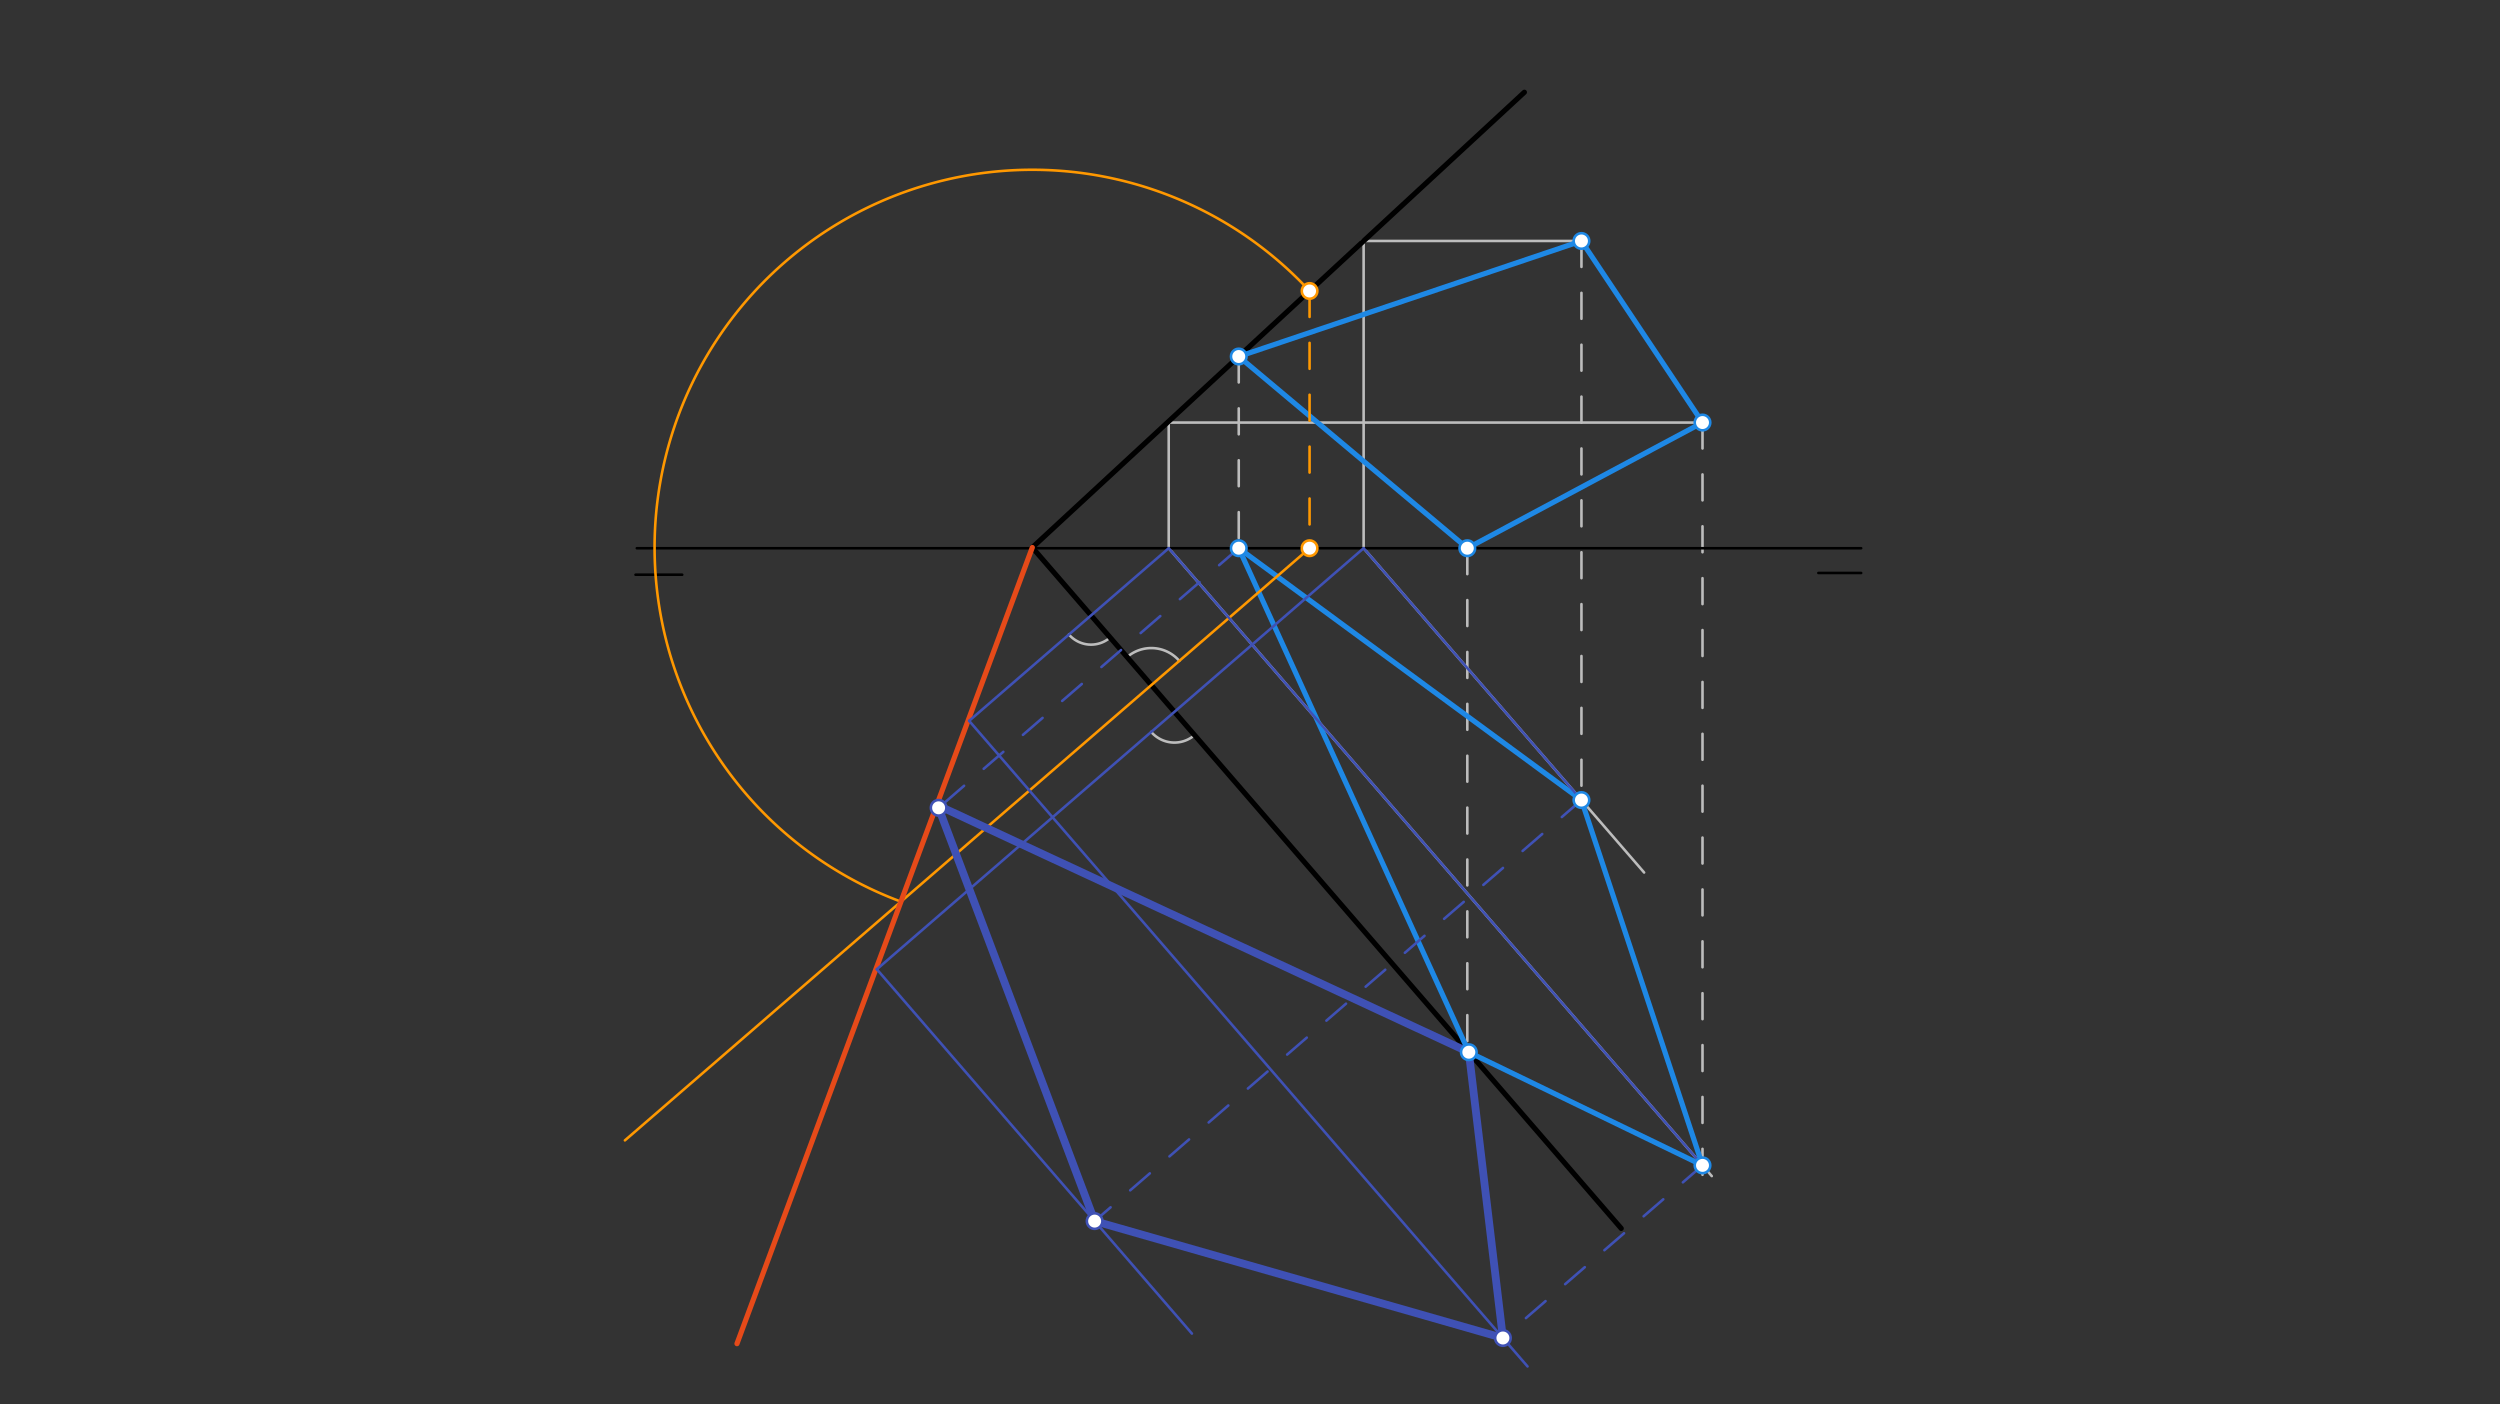 <svg xmlns="http://www.w3.org/2000/svg" class="svg--816" height="100%" preserveAspectRatio="xMidYMid meet" viewBox="0 0 963.78 541.417" width="100%"><rect x="0" y="0" width="963.78" height="541.417" fill="#333333" stroke="none"/><defs><marker id="marker-arrow" markerHeight="16" markerUnits="userSpaceOnUse" markerWidth="24" orient="auto-start-reverse" refX="24" refY="4" viewBox="0 0 24 8"><path d="M 0 0 L 24 4 L 0 8 z" stroke="inherit"></path></marker></defs><g class="aux-layer--949"><g class="element--733"><line stroke="#BDBDBD" stroke-dasharray="none" stroke-linecap="round" stroke-width="1" x1="656.333" x2="450.554" y1="162.896" y2="162.896"></line></g><g class="element--733"><line stroke="#BDBDBD" stroke-dasharray="none" stroke-linecap="round" stroke-width="1" x1="450.554" x2="450.554" y1="162.896" y2="211.344"></line></g><g class="element--733"><line stroke="#BDBDBD" stroke-dasharray="none" stroke-linecap="round" stroke-width="1" x1="450.554" x2="659.905" y1="211.344" y2="453.394"></line></g><g class="element--733"><line stroke="#BDBDBD" stroke-dasharray="10" stroke-linecap="round" stroke-width="1" x1="656.333" x2="656.333" y1="162.896" y2="453.394"></line></g><g class="element--733"><line stroke="#BDBDBD" stroke-dasharray="none" stroke-linecap="round" stroke-width="1" x1="609.667" x2="524.962" y1="92.896" y2="92.896"></line></g><g class="element--733"><line stroke="#BDBDBD" stroke-dasharray="none" stroke-linecap="round" stroke-width="1" x1="525.696" x2="525.696" y1="92.896" y2="211.344"></line></g><g class="element--733"><line stroke="#BDBDBD" stroke-dasharray="none" stroke-linecap="round" stroke-width="1" x1="525.696" x2="633.825" y1="211.344" y2="336.362"></line></g><g class="element--733"><line stroke="#BDBDBD" stroke-dasharray="10" stroke-linecap="round" stroke-width="1" x1="609.667" x2="609.667" y1="92.896" y2="308.697"></line></g><g class="element--733"><line stroke="#BDBDBD" stroke-dasharray="10" stroke-linecap="round" stroke-width="1" x1="477.551" x2="477.551" y1="137.438" y2="211.344"></line></g><g class="element--733"><line stroke="#BDBDBD" stroke-dasharray="10" stroke-linecap="round" stroke-width="1" x1="565.667" x2="565.667" y1="211.344" y2="404.924"></line></g><g class="element--733"><path d="M 434.51 253.319 A 14.268 14.268 0 0 1 454.636 254.777" fill="none" stroke="#BDBDBD" stroke-dasharray="none" stroke-linecap="round" stroke-width="1"></path></g><g class="element--733"><path d="M 443.8 282.175 A 11.85 11.85 0 0 0 460.516 283.386" fill="none" stroke="#BDBDBD" stroke-dasharray="none" stroke-linecap="round" stroke-width="1"></path></g><g class="element--733"><path d="M 412.084 244.617 A 11.27 11.27 0 0 0 427.98 245.769" fill="none" stroke="#BDBDBD" stroke-dasharray="none" stroke-linecap="round" stroke-width="1"></path></g></g><g class="main-layer--75a"><g class="element--733"><line stroke="#000000" stroke-dasharray="none" stroke-linecap="round" stroke-width="1" x1="245.5" x2="717.5" y1="211.344" y2="211.344"></line></g><g class="element--733"><line stroke="#000000" stroke-dasharray="none" stroke-linecap="round" stroke-width="1" x1="263" x2="245" y1="221.562" y2="221.562"></line></g><g class="element--733"><line stroke="#000000" stroke-dasharray="none" stroke-linecap="round" stroke-width="1" x1="701" x2="717.5" y1="220.896" y2="220.896"></line></g><g class="element--733"><line stroke="#000000" stroke-dasharray="none" stroke-linecap="round" stroke-width="2" x1="587.667" x2="397.966" y1="35.562" y2="211.067"></line></g><g class="element--733"><line stroke="#000000" stroke-dasharray="none" stroke-linecap="round" stroke-width="2" x1="397.966" x2="625" y1="211.067" y2="473.562"></line></g><g class="element--733"><line stroke="#1E88E5" stroke-dasharray="none" stroke-linecap="round" stroke-width="2" x1="477.551" x2="609.667" y1="137.438" y2="92.896"></line></g><g class="element--733"><line stroke="#1E88E5" stroke-dasharray="none" stroke-linecap="round" stroke-width="2" x1="609.667" x2="656.333" y1="92.896" y2="162.896"></line></g><g class="element--733"><line stroke="#1E88E5" stroke-dasharray="none" stroke-linecap="round" stroke-width="2" x1="656.333" x2="565.667" y1="162.896" y2="211.344"></line></g><g class="element--733"><line stroke="#1E88E5" stroke-dasharray="none" stroke-linecap="round" stroke-width="2" x1="477.551" x2="565.667" y1="137.438" y2="211.344"></line></g><g class="element--733"><line stroke="#1E88E5" stroke-dasharray="none" stroke-linecap="round" stroke-width="2" x1="477.551" x2="609.667" y1="211.344" y2="308.431"></line></g><g class="element--733"><line stroke="#1E88E5" stroke-dasharray="none" stroke-linecap="round" stroke-width="2" x1="609.667" x2="656.333" y1="308.431" y2="449.265"></line></g><g class="element--733"><line stroke="#1E88E5" stroke-dasharray="none" stroke-linecap="round" stroke-width="2" x1="656.333" x2="566.249" y1="449.265" y2="405.635"></line></g><g class="element--733"><line stroke="#1E88E5" stroke-dasharray="none" stroke-linecap="round" stroke-width="2" x1="566.249" x2="477.551" y1="405.635" y2="211.344"></line></g><g class="element--733"><line stroke="#FF9800" stroke-dasharray="10" stroke-linecap="round" stroke-width="1" x1="504.853" x2="504.853" y1="112.178" y2="211.344"></line></g><g class="element--733"><line stroke="#FF9800" stroke-dasharray="none" stroke-linecap="round" stroke-width="1" x1="504.853" x2="240.913" y1="211.344" y2="439.627"></line></g><g class="element--733"><path d="M 504.853 112.178 A 145.615 145.615 0 1 0 347.392 347.617" fill="none" stroke="#FF9800" stroke-dasharray="none" stroke-linecap="round" stroke-width="1"></path></g><g class="element--733"><line stroke="#E64A19" stroke-dasharray="none" stroke-linecap="round" stroke-width="2" x1="397.966" x2="284.114" y1="211.067" y2="517.997"></line></g><g class="element--733"><line stroke="#3F51B5" stroke-dasharray="none" stroke-linecap="round" stroke-width="1" x1="609.667" x2="525.696" y1="308.431" y2="211.344"></line></g><g class="element--733"><line stroke="#3F51B5" stroke-dasharray="none" stroke-linecap="round" stroke-width="1" x1="525.696" x2="338.023" y1="211.344" y2="373.663"></line></g><g class="element--733"><line stroke="#3F51B5" stroke-dasharray="none" stroke-linecap="round" stroke-width="1" x1="338.023" x2="459.495" y1="373.663" y2="514.108"></line></g><g class="element--733"><line stroke="#3F51B5" stroke-dasharray="10" stroke-linecap="round" stroke-width="1" x1="609.667" x2="421.994" y1="308.431" y2="470.749"></line></g><g class="element--733"><line stroke="#3F51B5" stroke-dasharray="none" stroke-linecap="round" stroke-width="1" x1="656.333" x2="450.554" y1="449.265" y2="211.344"></line></g><g class="element--733"><line stroke="#3F51B5" stroke-dasharray="none" stroke-linecap="round" stroke-width="1" x1="450.554" x2="373.613" y1="211.344" y2="277.891"></line></g><g class="element--733"><line stroke="#3F51B5" stroke-dasharray="none" stroke-linecap="round" stroke-width="1" x1="373.613" x2="588.879" y1="277.891" y2="526.78"></line></g><g class="element--733"><line stroke="#3F51B5" stroke-dasharray="10" stroke-linecap="round" stroke-width="1" x1="656.333" x2="579.392" y1="449.265" y2="515.812"></line></g><g class="element--733"><line stroke="#3F51B5" stroke-dasharray="10" stroke-linecap="round" stroke-width="1" x1="477.551" x2="361.842" y1="211.344" y2="311.421"></line></g><g class="element--733"><line stroke="#3F51B5" stroke-dasharray="none" stroke-linecap="round" stroke-width="3" x1="361.842" x2="421.994" y1="311.421" y2="470.749"></line></g><g class="element--733"><line stroke="#3F51B5" stroke-dasharray="none" stroke-linecap="round" stroke-width="3" x1="421.994" x2="579.392" y1="470.749" y2="515.812"></line></g><g class="element--733"><line stroke="#3F51B5" stroke-dasharray="none" stroke-linecap="round" stroke-width="3" x1="579.392" x2="566.249" y1="515.812" y2="405.635"></line></g><g class="element--733"><line stroke="#3F51B5" stroke-dasharray="none" stroke-linecap="round" stroke-width="3" x1="566.249" x2="361" y1="405.635" y2="310.229"></line></g><g class="element--733"><circle cx="477.551" cy="137.438" r="3" stroke="#1E88E5" stroke-width="1" fill="#ffffff"></circle>}</g><g class="element--733"><circle cx="565.667" cy="211.344" r="3" stroke="#1E88E5" stroke-width="1" fill="#ffffff"></circle>}</g><g class="element--733"><circle cx="656.333" cy="162.896" r="3" stroke="#1E88E5" stroke-width="1" fill="#ffffff"></circle>}</g><g class="element--733"><circle cx="609.667" cy="92.896" r="3" stroke="#1E88E5" stroke-width="1" fill="#ffffff"></circle>}</g><g class="element--733"><circle cx="656.333" cy="449.265" r="3" stroke="#1E88E5" stroke-width="1" fill="#ffffff"></circle>}</g><g class="element--733"><circle cx="609.667" cy="308.431" r="3" stroke="#1E88E5" stroke-width="1" fill="#ffffff"></circle>}</g><g class="element--733"><circle cx="477.551" cy="211.344" r="3" stroke="#1E88E5" stroke-width="1" fill="#ffffff"></circle>}</g><g class="element--733"><circle cx="566.249" cy="405.635" r="3" stroke="#1E88E5" stroke-width="1" fill="#ffffff"></circle>}</g><g class="element--733"><circle cx="504.853" cy="112.178" r="3" stroke="#FF9800" stroke-width="1" fill="#ffffff"></circle>}</g><g class="element--733"><circle cx="504.853" cy="211.344" r="3" stroke="#FF9800" stroke-width="1" fill="#ffffff"></circle>}</g><g class="element--733"><circle cx="421.994" cy="470.749" r="3" stroke="#3F51B5" stroke-width="1" fill="#ffffff"></circle>}</g><g class="element--733"><circle cx="579.392" cy="515.812" r="3" stroke="#3F51B5" stroke-width="1" fill="#ffffff"></circle>}</g><g class="element--733"><circle cx="361.842" cy="311.421" r="3" stroke="#3F51B5" stroke-width="1" fill="#ffffff"></circle>}</g></g><g class="snaps-layer--ac6"></g><g class="temp-layer--52d"></g></svg>